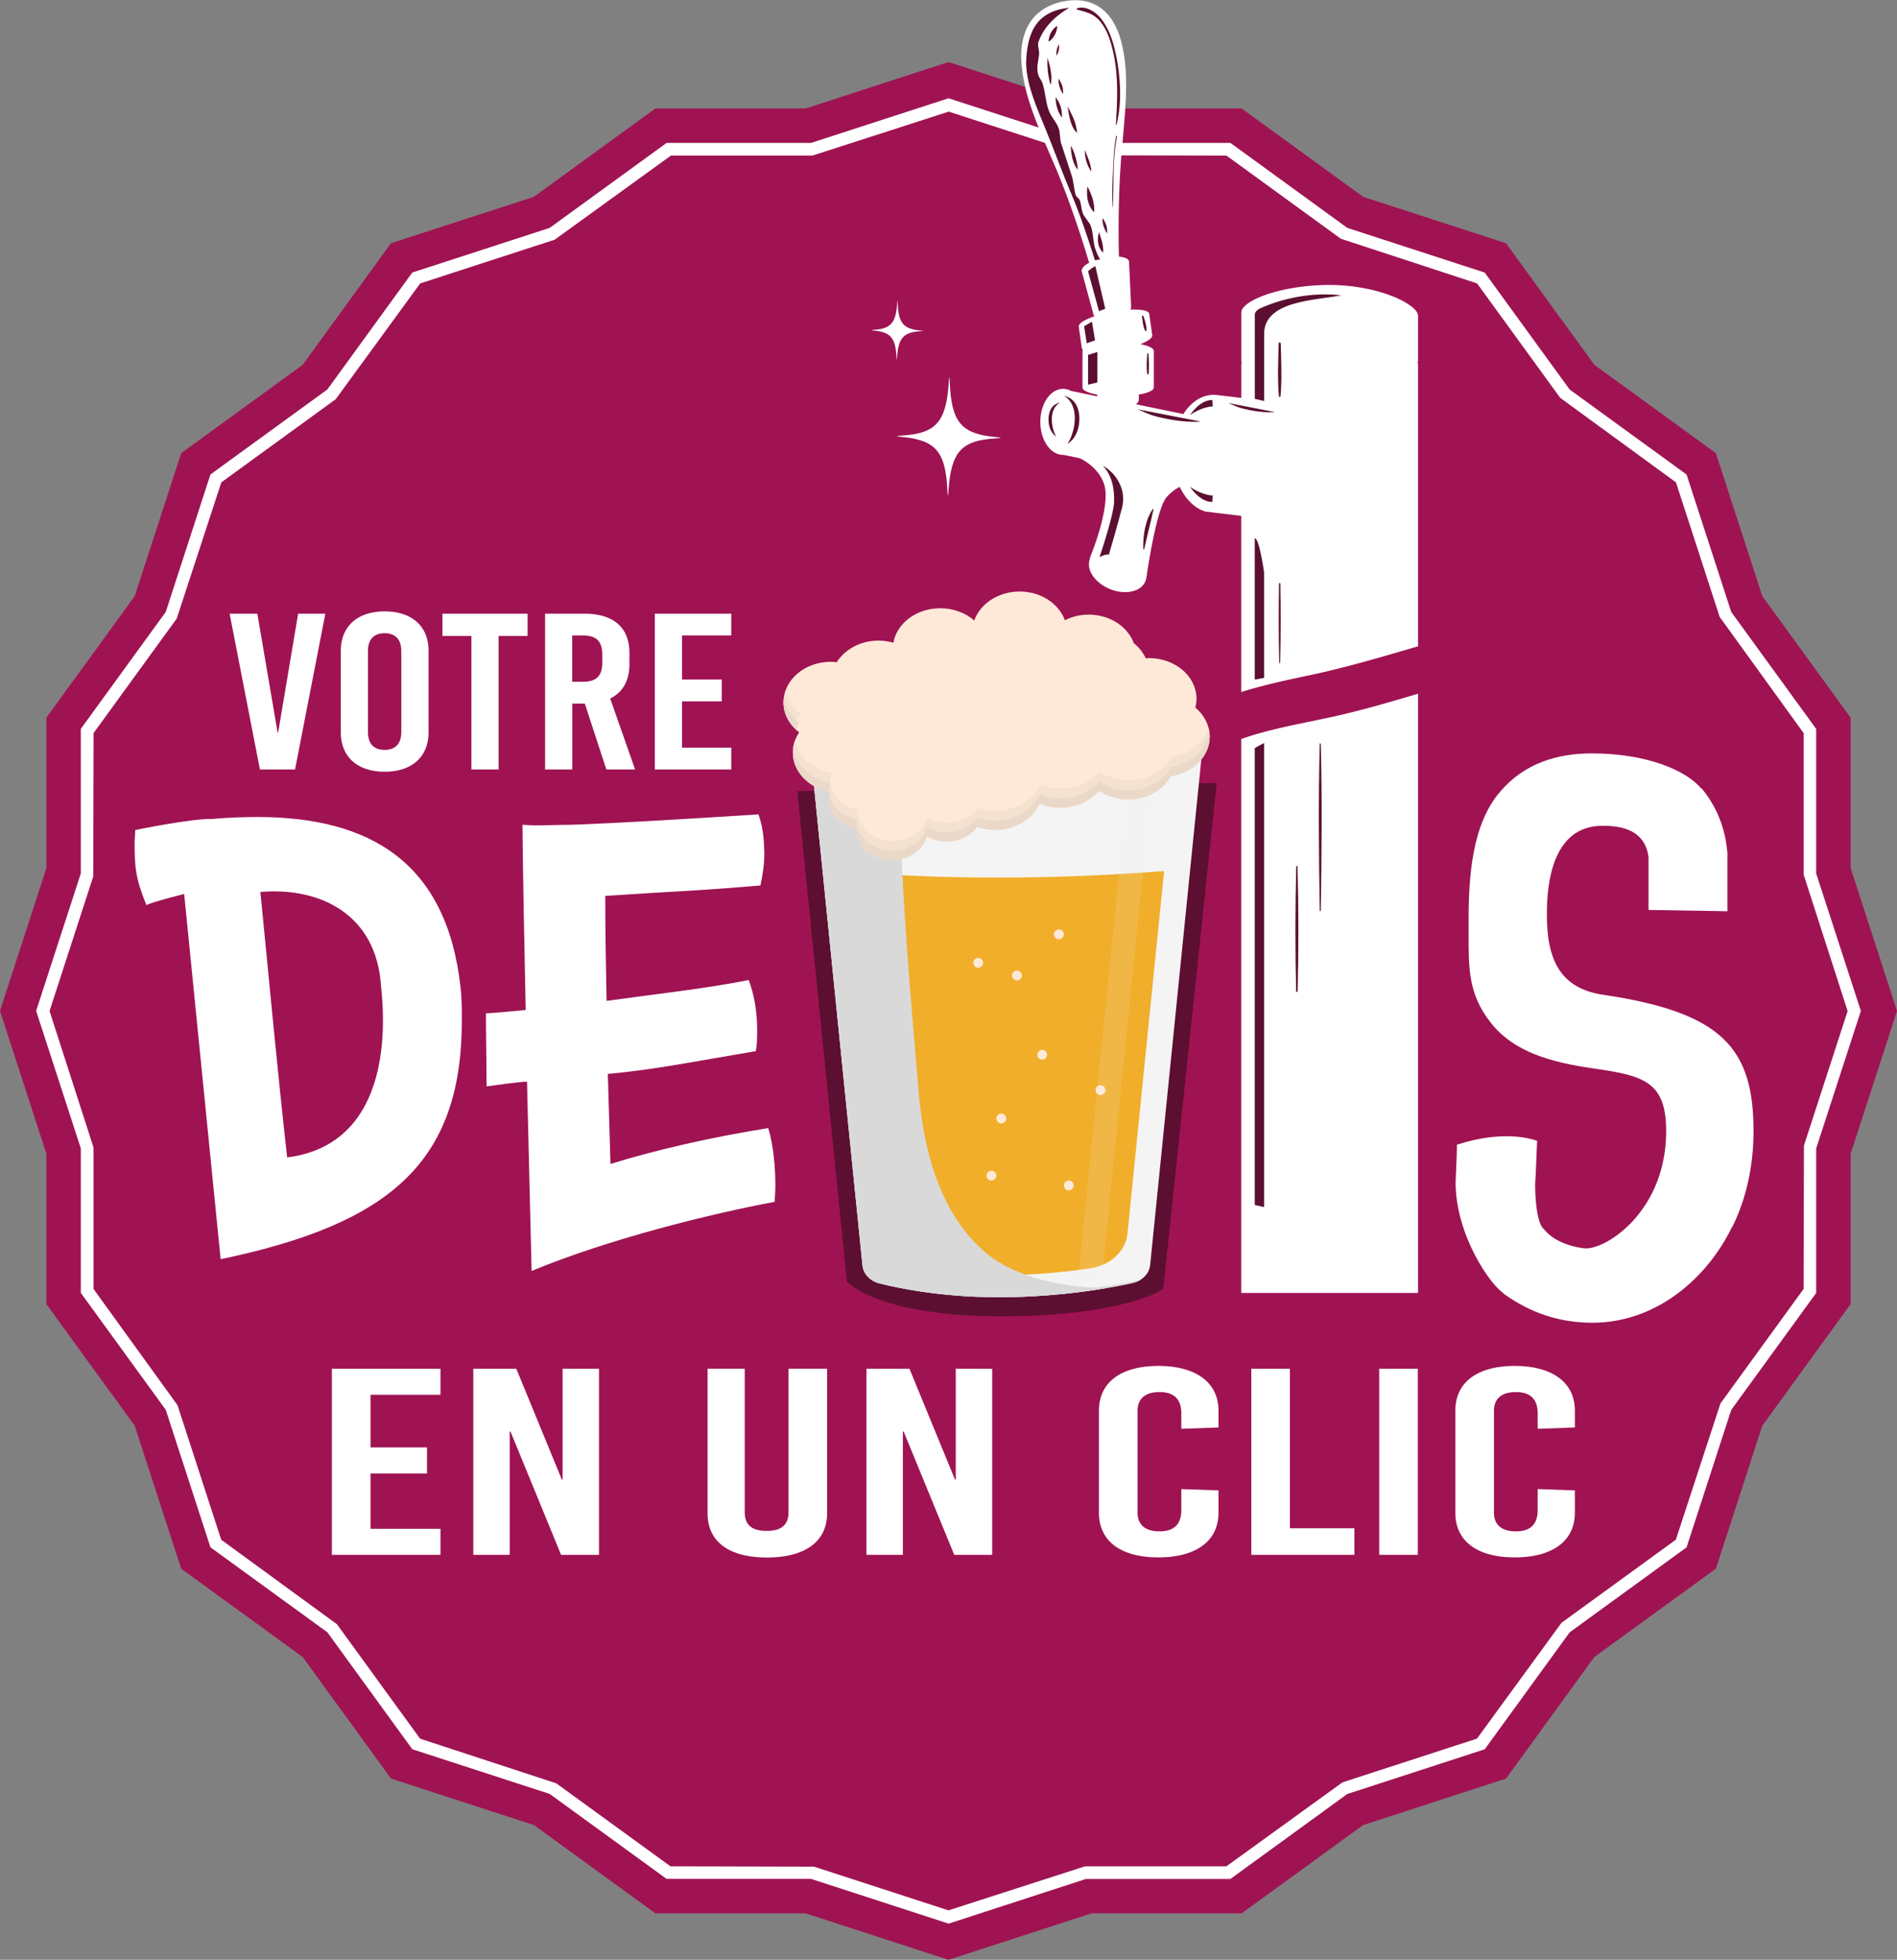 <svg xmlns="http://www.w3.org/2000/svg" viewBox="0 0 331.19 342.02"><rect x="0" y="0" width="331.19" height="342.02" fill="#808080" stroke="none"/><defs><style>.cls-10,.cls-3,.cls-6,.cls-8{stroke-width:0}.cls-3{fill:#fee9d8}.cls-6{fill:#d9d9d9;mix-blend-mode:multiply}.cls-8{fill:#5c0f31}.cls-10{fill:#fff}</style></defs><g style="isolation:isolate"><g id="Calque_1" data-name="Calque 1"><path style="stroke-width:0;fill:#9f1353" d="m165.6 10.83 24.94 8.1h26.23l21.22 15.42 24.94 8.1 15.42 21.22 21.22 15.42 8.1 24.94 15.42 21.22v26.23l8.1 24.94-8.1 24.95v26.22l-15.42 21.22-8.1 24.95-21.22 15.41-15.42 21.22-24.94 8.11-21.22 15.41h-26.23l-24.94 8.11-24.95-8.11h-26.23L93.21 318.5l-24.95-8.11-15.42-21.22-21.21-15.41-8.11-24.95L8.1 227.59v-26.22L0 176.42l8.1-24.94v-26.23l15.42-21.22 8.11-24.94 21.21-15.42 15.42-21.22 24.94-8.1 21.22-15.42h26.23l24.95-8.1z"/><path class="cls-10" d="m165.6 335.7-24-7.8h-25.22l-20.41-14.83-23.99-7.8-14.83-20.41-20.41-14.83-.11-.34-7.69-23.65-14.83-20.41v-25.22l-7.8-23.99 7.8-23.99V127.2l14.83-20.41 7.8-23.99 20.41-14.83 14.83-20.41.34-.11 23.65-7.68 20.41-14.83h25.22l24-7.79 23.99 7.79h25.22l20.41 14.83 23.99 7.8 14.83 20.41 20.41 14.83.11.34 7.69 23.65 14.83 20.41v25.23l7.8 23.99-7.8 23.99v25.22l-14.83 20.41-7.8 23.99-20.41 14.83-14.83 20.41-.34.11-23.65 7.69-20.41 14.83h-25.22l-23.99 7.8Zm-48.51-10 25.02.06 23.48 7.63 23.82-7.68h24.69l20.28-14.66 23.48-7.63 14.75-20.21 19.97-14.51 7.79-23.78 14.51-19.97.06-25.02 7.63-23.48-7.68-23.82v-24.69l-14.66-20.28-7.63-23.48-20.21-14.75-14.51-19.97-23.78-7.79-19.97-14.51-25.02-.06-23.48-7.62-23.82 7.68h-24.69L96.84 41.83l-23.48 7.63-14.75 20.21-19.97 14.51-7.79 23.78-14.51 19.97-.06 25.03-7.63 23.48 7.68 23.82v24.69l14.66 20.28 7.63 23.48 20.21 14.75 14.51 19.97 23.78 7.79 19.97 14.51Z"/><path class="cls-10" d="M80.63 178.09c0 24.81-12.63 35.51-42.11 41.66l-6.37-63.74c-1.25.34-5.01 1.25-6.6 1.93-1.93-4.78-2.05-6.71-2.05-10.93 0-.68.11-1.37.11-2.16 0 0 10.02-2.05 13.43-1.93 2.73-.23 5.35-.34 7.85-.34 19.92 0 33.12 8.08 35.51 29.7.23 1.93.23 3.87.23 5.8Zm-35.17-22.42c1.59 16.05 2.85 29.93 4.67 46.32 11.95-1.48 16.73-11.27 16.73-24.01 0-1.82-.11-3.76-.34-5.92-.8-12.52-10.7-17.3-21.06-16.39Zm47.35 66.12-.8-33.01c-1.71 0-6.6.8-7.06.8 0-4.21-.11-8.42-.11-12.75 1.14 0 5.8-.46 6.94-.57-.23-10.58-.46-22.31-.57-32.32.57 0 1.37.11 2.28.11 1.71 0 3.98-.11 5.92-.11.57 0 8.42-.23 33.01-1.82 1.02 2.96.91 5.01 1.02 6.49 0 1.37 0 2.62-.68 5.92-12.06 1.02-13.54.91-27.09 1.82 0 6.03.11 12.29.23 18.32 7.28-1.02 17.53-2.16 24.81-3.64.91 2.39 1.48 5.35 1.48 8.65 0 1.25 0 2.5-.23 3.76l-5.92 1.02c-7.97 1.37-12.75 2.28-19.92 2.96l.46 15.71c8.08-2.5 17.64-4.67 27.54-6.26.91 2.96 1.25 6.83 1.25 10.02 0 1.02-.11 2.05-.11 2.85-11.04 2.05-29.02 6.49-42.45 12.06Zm209.58-7.57v-.11c-4.21 8.76-13.09 16.73-24.36 16.73-5.58 0-10.7-1.59-15.59-5.12h.11c-2.28-1.37-8.42-10.13-8.42-19.35 0-.68.23-4.78.23-6.6 3.19-1.02 6.03-1.48 8.65-1.48 1.82 0 3.64.23 5.35.8l-.23 5.46c0 .68-.11 1.48-.11 2.28 0 3.3.46 6.94 1.59 7.74 2.16 2.73 6.6 3.3 7.28 3.3 3.87 0 14-6.72 14-20.49 0-8.76-4.1-9.67-12.75-10.93-7.06-1.02-13.77-2.73-17.87-7.97-3.98-5.01-3.87-9.67-3.87-15.59v-2.39c0-7.4.57-16.73 5.58-22.42 4.21-4.89 9.9-6.6 15.93-6.6 9.56 0 16.5 2.96 19.12 6.15v-.11c2.73 3.3 4.21 7.06 4.55 11.38v10.13l-13.77-.23v-9.22c-.68-5.46-6.15-5.46-8.08-5.46-6.37 0-9.67 5.46-9.67 15.48 0 7.85 2.28 12.86 9.79 14 20.83 3.07 26.29 9.33 26.29 23.79 0 6.03-1.25 11.84-3.76 16.84Z"/><path class="cls-8" d="m139.2 138.07 8.66 85.58.67.58c.64.56 6.85 5.49 26.31 5.49s26.93-4.04 27.24-4.21l1.01-.57 9.33-88.3-73.22 1.43Z"/><path d="m150.59 220.86-9.12-90.11c-.12-1.23 1.04-2.28 2.49-2.23 34.09 1.13 56.13.38 63.47.05 1.44-.06 2.6.97 2.48 2.19l-9.11 90.02c-.15 1.51-1.4 2.77-3.12 3.15-6.96 1.51-25.53 4.63-44.09.05-1.66-.41-2.85-1.66-3-3.12Z" style="fill:#f5f4f4;stroke-width:0"/><path d="m148.15 152.12 6.42 63.41c.3 3.01 2.95 5.45 6.44 6 4.29.67 8.82 1.01 13.54 1.01 6.09 0 11.57-.56 15.8-1.2 3.52-.53 6.19-3.01 6.49-6.05l6.4-63.28c-25.6 2.01-45.5.93-55.1.1" style="fill:#f1ae2a;stroke-width:0"/><circle class="cls-3" cx="177.55" cy="170.24" r=".86"/><circle class="cls-3" cx="170.78" cy="168.02" r=".86"/><circle class="cls-3" cx="192.13" cy="190.24" r=".86"/><circle class="cls-3" cx="174.81" cy="195.2" r=".86"/><circle class="cls-3" cx="173.09" cy="205.17" r=".86"/><circle class="cls-3" cx="181.96" cy="184.07" r=".86"/><circle class="cls-3" cx="186.59" cy="206.89" r=".86"/><circle class="cls-3" cx="184.87" cy="163.06" r=".86"/><g style="opacity:.15"><path d="M185.46 223.98c1.66-.41 2.85-1.66 3-3.12l9.12-90.11c.1-.99-.64-1.85-1.69-2.13 1.11-.03 2.19-.06 3.32-.1 1.45-.05 2.62.99 2.49 2.23l-9.12 90.11c-.15 1.47-1.34 2.71-3 3.12-8.08 1.99-16.16 2.53-23.29 2.37 6.05-.11 12.6-.75 19.16-2.37Z" style="fill:#eaebea;stroke-width:0"/></g><path class="cls-6" d="M172.23 218.73c-8.32-6.92-11.01-18.47-11.83-28.03-1.78-20.71-3.55-41.01-3.46-61.82-4.11-.09-8.43-.2-12.99-.35-1.45-.05-2.62.99-2.49 2.23l9.12 90.11c.15 1.47 1.34 2.71 3 3.12 15.56 3.84 31.1 2.27 39.83.77-7.79.08-16.29-1.96-21.18-6.02Z"/><path class="cls-6" d="M169.07 220.5c-9.4-5.63-12.77-15.39-13.71-24.72-1.03-10.21-5.98-61.31-5.27-67.07-2-.06-4.04-.12-6.13-.19-1.45-.05-2.62.99-2.49 2.23l9.12 90.11c.15 1.47 1.34 2.71 3 3.12 18.56 4.58 37.13 1.46 44.09-.05.57-.12 1.07-.35 1.52-.64-10.12 2.53-21.04 2.66-30.13-2.79Z"/><path class="cls-3" d="M208.69 123.46c.13-.49.2-1 .2-1.52 0-3.91-3.72-7.09-8.3-7.09-.19 0-.37.04-.56.05-.45-1.02-1.17-1.92-2.09-2.66-1.05-2.88-4.17-4.98-7.89-4.98-1.51 0-2.91.37-4.14.98-1.05-2.89-4.17-5.01-7.9-5.01s-6.89 2.14-7.92 5.06c-1.51-1.32-3.61-2.14-5.94-2.14-4.16 0-7.57 2.62-8.18 6.02-.81-.23-1.67-.38-2.58-.38-3.18 0-5.91 1.55-7.31 3.79-.33-.03-.66-.09-1-.09-4.59 0-8.3 3.17-8.3 7.09 0 2.08 1.07 3.93 2.74 5.23-.69 1.03-1.11 2.21-1.11 3.49 0 3.39 2.8 6.22 6.52 6.91-.12.41-.2.83-.2 1.28 0 2.52 2.06 4.61 4.81 5.16 0 .05-.02.1-.02.15 0 2.93 2.79 5.31 6.22 5.31 2.96 0 5.43-1.77 6.05-4.14.99.57 2.19.91 3.47.91 2.25 0 4.21-1.03 5.3-2.56.97.35 2.04.54 3.16.54 3.55 0 6.56-1.92 7.75-4.6 1.09.45 2.31.73 3.61.73 2.78 0 5.23-1.18 6.74-2.97 1.41.94 3.16 1.53 5.1 1.53 3.31 0 6.14-1.66 7.48-4.06 3.86-.61 6.78-3.49 6.78-6.96 0-1.99-.97-3.78-2.51-5.06Z"/><path d="M139.68 124.46c-1.26-.98-2.17-2.27-2.55-3.74-.19.59-.33 1.21-.33 1.86 0 1.67.7 3.2 1.84 4.4.15-.91.52-1.75 1.03-2.52Zm64.87 7.68c-1.33 2.39-4.17 4.05-7.47 4.05-1.93 0-3.69-.58-5.09-1.53-1.51 1.79-3.95 2.97-6.74 2.97-1.3 0-2.51-.28-3.61-.73-1.18 2.68-4.19 4.6-7.75 4.6-1.12 0-2.19-.19-3.16-.54-1.09 1.53-3.05 2.56-5.3 2.56-1.29 0-2.48-.33-3.47-.91-.63 2.37-3.09 4.13-6.05 4.13-3.44 0-6.22-2.38-6.22-5.31 0-.05.02-.1.02-.15-2.75-.55-4.81-2.64-4.81-5.16 0-.44.08-.87.2-1.28-3.18-.59-5.67-2.75-6.33-5.47-.21.6-.33 1.24-.33 1.9 0 3.39 2.8 6.22 6.52 6.91-.12.41-.2.83-.2 1.28 0 2.52 2.06 4.61 4.81 5.16 0 .05-.02.1-.02.15 0 2.93 2.79 5.31 6.22 5.31 2.96 0 5.43-1.77 6.05-4.14.99.57 2.19.91 3.47.91 2.25 0 4.21-1.03 5.3-2.56.97.35 2.04.54 3.16.54 3.55 0 6.56-1.92 7.75-4.6 1.09.45 2.31.73 3.61.73 2.78 0 5.23-1.18 6.74-2.97 1.41.94 3.16 1.53 5.1 1.53 3.31 0 6.14-1.66 7.48-4.06 3.86-.61 6.78-3.49 6.78-6.96 0-.51-.07-1.01-.19-1.48-.83 2.59-3.32 4.6-6.46 5.09Z" style="fill:#f4e1d0;stroke-width:0"/><path d="M208.81 121.26c-.03.2-.07.41-.12.6.07.06.12.13.19.2v-.11c0-.23-.06-.46-.08-.69Zm-69.27 4.95c-1.42-1.1-2.39-2.6-2.66-4.3-.03.23-.08.44-.08.67 0 1.82.82 3.47 2.15 4.72.17-.38.36-.75.59-1.1Zm64.88 7.67c-1.34 2.39-4.17 4.05-7.48 4.05-1.93 0-3.68-.59-5.1-1.53-1.51 1.79-3.95 2.97-6.74 2.97-1.3 0-2.51-.28-3.61-.73-1.18 2.68-4.19 4.6-7.75 4.6-1.12 0-2.19-.19-3.16-.54-1.09 1.53-3.05 2.56-5.3 2.56-1.29 0-2.48-.33-3.47-.9-.63 2.36-3.09 4.13-6.05 4.13-3.43 0-6.22-2.38-6.22-5.31 0-.05.02-.1.02-.15-2.44-.48-4.33-2.19-4.73-4.33-.05.25-.08.51-.08.77 0 2.52 2.06 4.61 4.81 5.16 0 .05-.02.1-.02.15 0 2.93 2.79 5.31 6.22 5.31 2.96 0 5.43-1.77 6.05-4.14.99.57 2.19.91 3.47.91 2.25 0 4.21-1.03 5.3-2.56.97.35 2.04.54 3.16.54 3.55 0 6.56-1.92 7.75-4.6 1.09.45 2.31.73 3.61.73 2.78 0 5.23-1.18 6.74-2.97 1.41.94 3.16 1.53 5.1 1.53 3.31 0 6.14-1.66 7.48-4.06 3.86-.61 6.78-3.49 6.78-6.96 0-.26-.06-.5-.09-.75-.44 3.08-3.16 5.54-6.69 6.1Zm-59.67 4c0-.44.08-.86.2-1.27-3.46-.65-6.09-3.14-6.45-6.2-.05.29-.07.59-.07.89 0 3.34 2.71 6.12 6.35 6.87 0-.09-.03-.18-.03-.28Z" style="fill:#ead8c9;stroke-width:0"/><path class="cls-10" d="M51.52 134.29h-6.14l-5.29-27.19h4.84l3.54 20.75h.09l3.49-20.75h4.75l-5.29 27.19Zm23.3-20.71v14.22c0 4.27-2.91 6.88-7.66 6.88s-7.66-2.6-7.66-6.88v-14.22c0-4.27 2.91-6.88 7.66-6.88s7.66 2.6 7.66 6.88Zm-10.58.04v14.14c0 2.02 1.03 3.11 2.91 3.11s2.91-1.09 2.91-3.11v-14.14c0-2.02-1.03-3.11-2.91-3.11s-2.91 1.09-2.91 3.11Zm27.87-2.64h-5.06v23.31H82.3v-23.31h-5.06v-3.88h14.87v3.88Zm13.75 23.31-3.76-11.5h-2.19v11.5h-4.75V107.1h6.85c5.11 0 7.88 2.41 7.88 6.88v1.94c0 2.88-1.17 4.9-3.36 5.98l4.35 12.39h-5.02ZM99.9 110.9v8.08h1.93c2.29 0 3.32-1.05 3.32-3.34v-1.4c0-2.29-1.03-3.34-3.32-3.34H99.9Zm27.77 0h-8.6v7.69h6.94v3.81h-6.94v8.08h8.6v3.81h-13.35V107.1h13.35v3.81ZM76.9 243.41H64.69v9.19h9.86v4.55h-9.86v9.65H76.9v4.55H57.94v-32.48H76.9v4.55Zm27.68 27.94h-6.62l-8.84-21.53h-.13v21.53h-6.36v-32.48h7.51l7.95 19.35h.13v-19.35h6.36v32.48Zm39.82-7.29c0 5.1-4.01 7.75-10.5 7.75s-10.37-2.64-10.37-7.75v-25.2h6.49v25.06c0 2.37 1.46 3.25 3.82 3.25s3.82-.88 3.82-3.25v-25.06h6.74v25.2Zm28.82 7.29h-6.62l-8.84-21.53h-.13v21.53h-6.36v-32.48h7.51l7.95 19.35h.13v-19.35h6.36v32.48Zm39.51-25.15v2.92l-6.49.23v-2.65c0-2.6-1.34-3.76-3.82-3.76s-3.82 1.16-3.82 3.29v17.73c0 2.13 1.34 3.29 3.82 3.29s3.82-1.16 3.82-3.76v-3.62l6.49.23v3.9c0 4.92-3.88 7.79-10.5 7.79s-10.37-2.88-10.37-7.79v-17.82c0-4.92 3.82-7.8 10.37-7.8s10.5 2.88 10.5 7.8Zm12.47 20.51h11.26v4.64h-18v-32.48h6.74v27.84Zm22.33 4.64h-6.74v-32.48h6.74v32.48Zm27.42-25.15v2.92l-6.49.23v-2.65c0-2.6-1.34-3.76-3.82-3.76s-3.82 1.16-3.82 3.29v17.73c0 2.13 1.34 3.29 3.82 3.29s3.82-1.16 3.82-3.76v-3.62l6.49.23v3.9c0 4.92-3.88 7.79-10.5 7.79s-10.37-2.88-10.37-7.79v-17.82c0-4.92 3.82-7.8 10.37-7.8s10.5 2.88 10.5 7.8ZM210.71 89.29l.05.01c.27.06 5.85.71 5.94.73v30.74c3.86-1.2 7.8-2.06 11.8-2.9 6.43-1.35 12.74-3.23 19.07-5.08V63.65c0-.13-.03-.26-.08-.39.05-.13.08-.26.08-.39v-7.74c0-.55-.49-1.18-1.37-1.8-.69-.51-1.63-1.03-2.76-1.5h-.02c-.56-.23-1.16-.45-1.8-.66-.02 0-.05-.02-.07-.02-.31-.1-.64-.2-.97-.29-.03 0-.05-.01-.08-.02-.68-.19-1.4-.36-2.14-.5-.02 0-.04 0-.07-.01-.36-.07-.74-.14-1.12-.2-.04 0-.08-.01-.12-.02-.38-.06-.77-.11-1.17-.16h-.04c-.4-.05-.82-.09-1.23-.12h-.02c-.8-.06-1.62-.1-2.45-.1-8.52 0-15.43 2.75-15.43 4.81v8.35c0 .13.03.26.08.39-.05.13-.08.26-.08.39v5.77c-2.35-.28-3.53-.42-4.1-.48a2.71 2.71 0 0 0-.4-.04c-.08 0-.1-.01-.1-.01h-.24c-2.09 0-3.97 1.29-5.27 3.35l-8.28-1.71c.31-.22.5-.48.5-.76v-.93c1.58-.27 2.62-.72 2.62-1.23v-6.39c0-.48-.92-.9-2.34-1.18 1.32-.52 2.13-1.09 2.07-1.55v-.07h-.01l-.43-3.01-.09-.6v-.07c-.09-.55-1.41-.81-3.29-.73.06-.1.1-.19.1-.28h.01v-.21c0 .02.02.05.02.07v.1h.01l-.37-7.9v-.21c-.12-.45-.79-.73-1.77-.81-.06-2.3-.2-10.69.48-18.28.81-8.91 1.23-13.66.03-18.81-1.19-5.13-4.43-8.55-10.15-7.46-.02 0-.03 0-.05.01h-.05c-5.71 1.18-7.7 5.64-7.26 10.92.45 5.31 2.29 9.61 5.76 17.66 2.98 6.91 5.41 14.9 6.04 17.03-.55.29-.96.61-1.15.93-.11.16-.17.33-.16.49s0 .02 0 .02v.03c0 .05.02.1.05.15l2.06 7.56h.01c.02.06.06.11.11.16-1.7.58-2.8 1.25-2.73 1.79s0 .07 0 .07l.53 3.69c.01.11.08.21.19.29-.04.07-.07.14-.07.21v6.39c0 .5 1.01.94 2.56 1.22v.3l-3.36-.69-1.19-.25c-.43-.23-.9-.36-1.39-.36-2.2 0-3.98 2.56-3.98 5.73v.07c0 3.16 1.78 5.73 3.98 5.73h.11l2.86.6c1.35.69 3.37 2.09 4.18 4.51 1.25 3.77-2.3 12.38-2.3 12.38h.02c-.08.16-.14.32-.19.49-.03.12-.06.25-.07.38 0 .02-.01.04-.02.05-.52 1.93 1.28 4.23 4 5.16 2.73.92 5.36.11 5.87-1.82.03-.12.06-.25.07-.38 0-.02.01-.04.02-.05.05-.2.08-.4.09-.6.17-1.18 1.72-11.42 3.43-13.35.72-.81 1.47-1.39 2.29-1.79 1.08 2.28 2.78 3.91 4.75 4.37Zm21.09 35.99c-5.03 1.08-10.18 1.96-15.1 3.69v96.67h30.87V121.07c-5.23 1.55-10.46 3.08-15.77 4.21Z"/><path class="cls-8" d="M191.95 97.24c1.36-.71 1.63-.41 1.63-.41s1.61-5.43 2.32-8.26c.95-3.83-1.95-6.63-3.31-7.24 1.54 1.63 2 3.98 1.91 6.32-.09 2.35-2.54 9.59-2.54 9.59ZM184.4 76.2s-.77-1.22-.77-3.03c0-2.32 1.45-2.9 1.45-2.9s-1.83.13-2.01 2.57 1.32 3.35 1.32 3.35Zm1.98 1.26s1.15-1.66 1.26-4.19c.14-3.26-1.86-4.18-1.86-4.18s2.56.32 2.66 3.77c.09 3.45-2.05 4.59-2.05 4.59Zm5.21-16.03v5.31l-1.63.4v-5.2l1.63-.51zm-1.63-14.07c.45-.51 1.27-.92 1.27-.92l1.73 7.45-1.09.41-1.91-6.94Zm17.79 25.09c2.18-1.53 4-1.53 4-1.53s-.09-.51-.09-1.12c-2.27 0-3.9 2.65-3.9 2.65Zm4 14.03s-.09.51-.09 1.12c-2.27 0-3.9-2.65-3.9-2.65 2.18 1.53 4 1.53 4 1.53Zm-13.12-15.05c1.88.77 2.04 1.07 5.13 1.68 3.58.71 5.9.46 5.9.46l-11.03-2.14Zm19.6.15c2.65.53 4.37.34 4.37.34l-8.17-1.59c1.4.57 1.51.79 3.8 1.25Zm2.46 46.72V99.89s-.82-5.97-1.63-5.97v24.68c.54-.1 1.09-.21 1.63-.3Zm-1.63 12.26v79.72l1.63.38v-80.99c-.55.28-1.1.57-1.63.89Zm15.12-79.02c-4.56.89-13.48.92-13.48 6.73v11.71l-1.63-.38V54.91c0-.72.99-1.15 1.43-1.31 1.67-.73 7.19-2.82 13.69-2.06Zm-43 7.85-.54-3.26-1.37.82.46 2.95 1.45-.51zm-.04-13.97.95-.15s-.27-.14-.89-1.91c-.36-1.03-.31-2.62-.75-3.9-.21-.61-1.22-1.67-1.43-2.29-.22-.64-.27-1.55-.48-2.17-.14-.41-.61-.58-.74-.97-.31-.94-.32-2.23-.7-3.39-.57-1.73-1.2-3.66-1.86-5.68-.2-.6-.16-1.79-.36-2.41-.46-1.4-1.36-2.01-1.84-3.44-.58-1.73-.51-3.08-1.09-4.74-.08-.22-.62-1.04-.68-1.25-.4-1.37.04-2.53.14-3.65.06-.74-.34-1.52-.11-2.16 1.07-3.07 3.71-4.97 5.36-5.95-6.13.61-7.22 4.9-7.49 8.87-.27 3.98 1.91 8.72 3.41 12.39 1.5 3.67 2.86 7.5 4.63 11.63 1.77 4.13 3.95 11.17 3.95 11.17Z"/><path class="cls-8" d="M183.42 14.82c-.73-2.35-.54-4.69-.54-4.69.54 1.53.91 3.57.54 4.69Zm4.63 8.36c-1.36-1.02-1.63-4.59-1.63-4.59.73 1.53 1.45 2.65 1.63 4.59Zm.09 6.43c-1.27-1.63-1.18-4.18-1.18-4.18.54.82 1.27 3.26 1.18 4.18Zm-5.09-22.34c.18-2.14 1.54-2.75 1.54-2.75-.09 1.43-.91 2.45-1.54 2.75Zm7.99 29.78c-1.73-1.63-1.18-4.49-1.18-4.49.64 1.22 1.27 2.65 1.18 4.49Zm-7.71-16.42c.64 1.22 1.27 2.65 1.18 4.49-1.73-1.63-1.18-4.49-1.18-4.49Zm9.26 23.46c-1.45-1.32-.73-3.57-.73-3.57.36 1.12.82 2.04.73 3.57Zm-2.09-14.18c-1.27-1.84-1.09-3.77-1.09-3.77.18.71 1.18 2.55 1.09 3.77Zm-3.45 2.55c-1.27-1.84-1.09-3.77-1.09-3.77.18.71 1.18 2.55 1.09 3.77Zm-1.64-11.93c-1.27-1.73-1.09-3.57-1.09-3.57.82 1.22 1.09 1.94 1.09 3.57Zm-.97-10.79c-.12-1.23.45-2.02.45-2.02.05.84-.02 1.27-.45 2.02Zm1.18 6.67c-.96-1.3-.82-2.69-.82-2.69.61.92.82 1.46.82 2.69Zm7.69 24.33c-.96-1.3-.82-2.68-.82-2.68.62.92.82 1.46.82 2.68Zm-13.2-28.99c-.56-2.16.26-3.76.26-3.76.32 1.49.32 2.26-.26 3.76Zm2.04 6.43c-1.27-1.73-1.09-3.57-1.09-3.57.82 1.22 1.09 1.94 1.09 3.57Zm7.9 22.54c-.8-1.09-.68-2.24-.68-2.24.51.77.68 1.22.68 2.24Z"/><path class="cls-10" d="M173.84 76.51c1.1-.07 1.15-.13.06-.23-6.09-.55-7.8-2.59-8.08-9.55-.05-1.16-.1-1.14-.18.04-.46 6.85-2.19 8.86-8.13 9.24-1.13.07-1.18.14-.06.24 5.92.56 7.64 2.58 7.95 9.31.06 1.22.11 1.27.19.07.47-6.79 2.24-8.76 8.24-9.12ZM160.73 57.8c.55-.03.57-.06.03-.11-3.04-.27-3.9-1.29-4.04-4.77-.02-.58-.05-.57-.09.02-.23 3.42-1.09 4.43-4.07 4.62-.57.04-.59.07-.03.12 2.96.28 3.82 1.29 3.98 4.65.03.61.05.64.1.03.24-3.4 1.12-4.38 4.12-4.56Z"/><path class="cls-8" d="M199.75 95.83c-.02.1-.15.07-.15-.02-.09-2.33.36-5.09 1.66-6.97.04-.06.13-.03.12.06-.49 2.32-1.11 4.62-1.62 6.94Zm.55-34.09c.01-.15.19-.15.2 0 .09 1.15.16 2.32.03 3.47-.02.19-.24.19-.26 0-.13-1.15-.06-2.32.03-3.47Zm-.94-6.49c-.04-.19.19-.26.26-.08.27.74.59 1.67.53 2.49-.01.12-.15.17-.21.06-.4-.7-.42-1.67-.58-2.47Zm-11.33-53.6c-.09-.03-.08-.16 0-.19 1.4-.5 3.1.48 4.05 1.61 1.23 1.46 2 3.37 2.48 5.3 1.01 4.08 1.45 9.29.36 13.41-.02.06-.1.05-.1-.01.25-4.16.47-8.21-.4-12.32-.42-1.99-1.03-4.11-2.29-5.65-1.22-1.49-2.45-1.66-4.09-2.13Zm6.84 22.12c.02-.11.18-.07.15.05-.82 3.97-.54 8.22-.73 12.27 0 .05-.06.05-.06 0-.1-2.2-.01-4.43.1-6.63.1-1.89.15-3.84.54-5.69Zm35.52 106.07c0-.14.19-.14.2 0 .25 9.68.15 19.39 0 29.07 0 .13-.18.13-.18 0-.16-9.68-.26-19.39 0-29.07Zm-7.09-27.96c0-.17.23-.17.24 0 .07 4.59.08 9.18-.04 13.77 0 .12-.16.12-.16 0-.12-4.59-.11-9.18-.04-13.77Zm3.01 49.37c0-.16.21-.16.22 0 .19 7.24.2 14.49.02 21.73 0 .18-.25.18-.26 0-.18-7.24-.17-14.49.02-21.73Zm-3.07-91.3c0-.26.35-.26.36 0 .08 3.03.23 6.16-.04 9.18-.02.2-.26.2-.28 0-.27-3.02-.12-6.15-.04-9.18Z"/></g></g></svg>